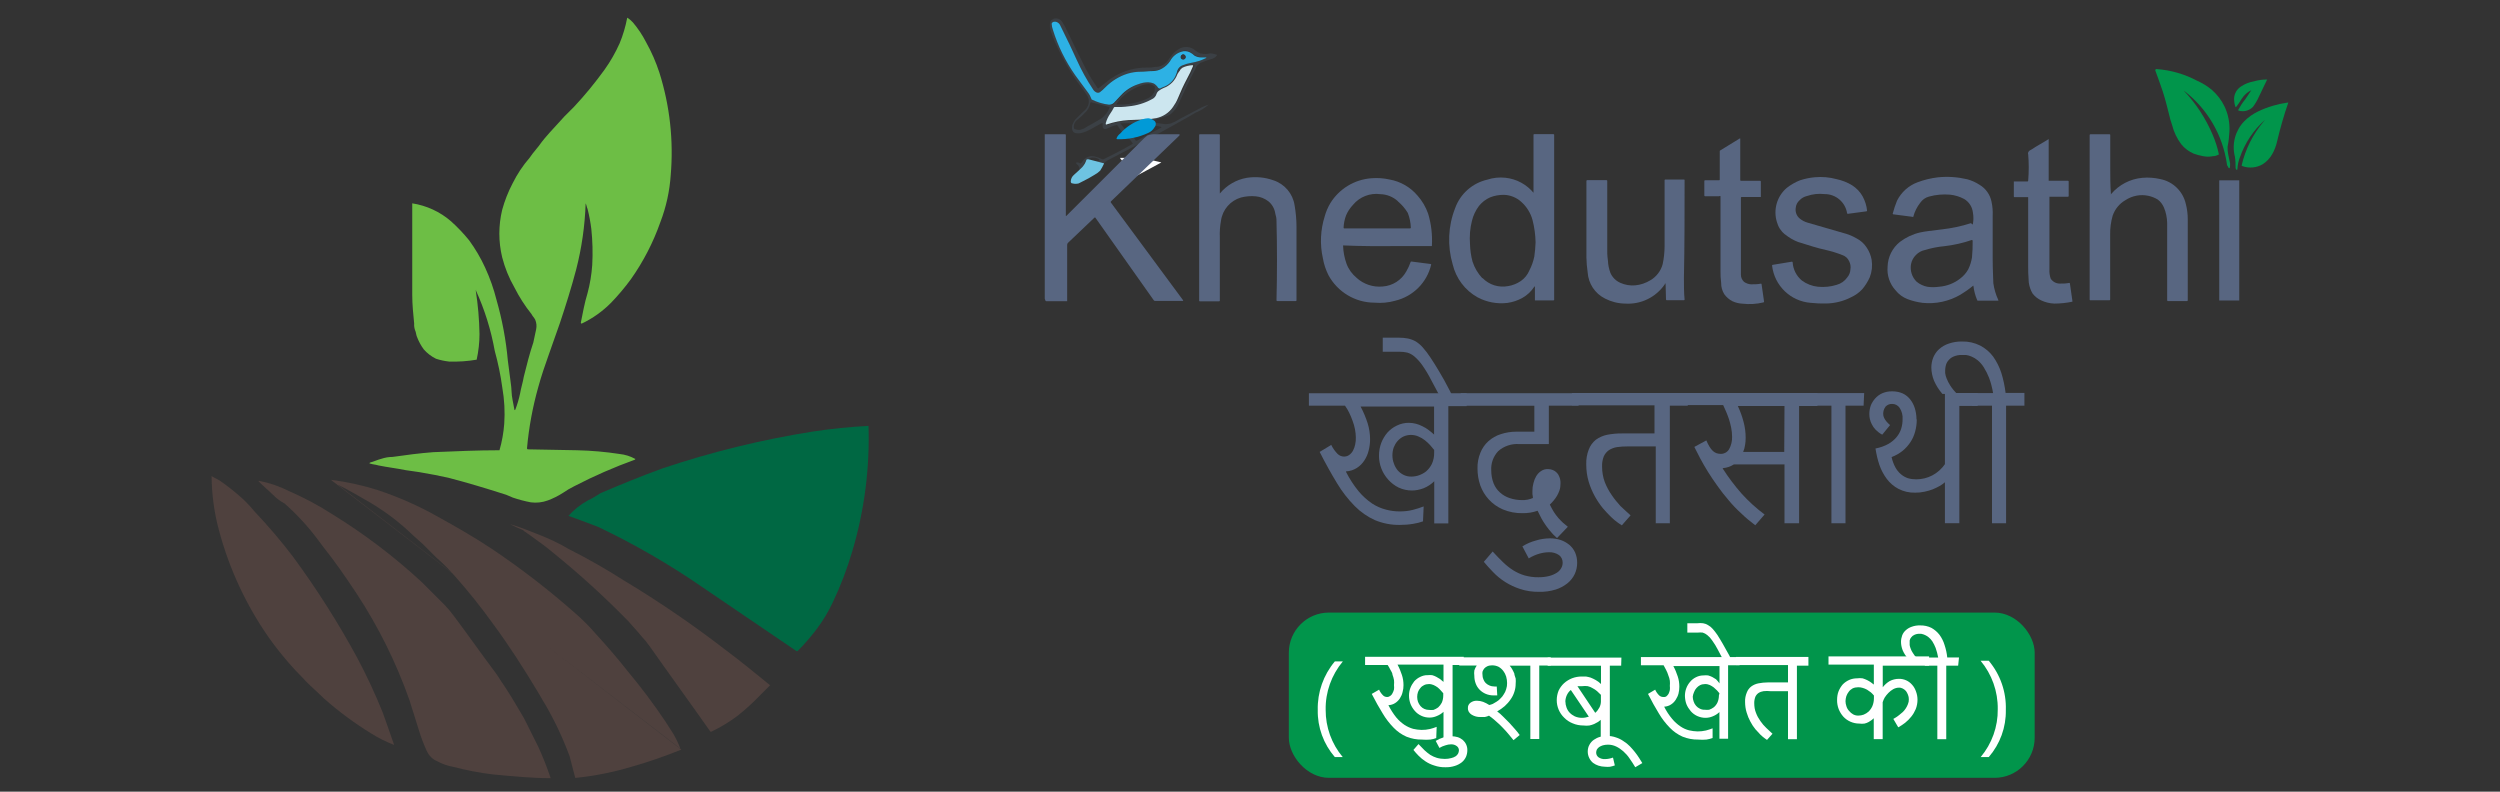 <?xml version="1.0" encoding="UTF-8"?>
<svg id="Layer_1" data-name="Layer 1" xmlns="http://www.w3.org/2000/svg" viewBox="0 0 300 95">
  <rect x="0" y="0" width="300" height="95" fill="#333333" stroke="none"/>
  <defs>
    <style>
      .cls-1 {
        fill: #019ad7;
      }

      .cls-2 {
        fill: #01954b;
      }

      .cls-3 {
        fill: #006843;
      }

      .cls-4 {
        fill: #fff;
      }

      .cls-5 {
        fill: #fdfeff;
      }

      .cls-6 {
        fill: #cce6ef;
      }

      .cls-7 {
        fill: #36373a;
      }

      .cls-8 {
        fill: #6dbe45;
      }

      .cls-9 {
        fill: #6ec3e2;
      }

      .cls-10 {
        fill: #586681;
      }

      .cls-11 {
        fill: #2db1e4;
      }

      .cls-12 {
        fill: #3b4045;
      }

      .cls-13 {
        fill: #4f413e;
      }
    </style>
  </defs>
  <g>
    <path class="cls-8" d="M57.09,34.86c.27,1.73,.42,3.48,.45,5.23,0,1.03-.12,2.06-.34,3.07h0c-1.09,.19-2.19,.26-3.29,.23-.54-.06-1.07-.17-1.59-.34-.56-.28-1.07-.66-1.48-1.14-.33-.45-.6-.95-.8-1.48-.11-.23-.11-.57-.23-.8-.09-.25-.13-.53-.11-.8-.11-1.14-.23-2.27-.23-3.41v-11.02h0c1.72,.27,3.34,1.01,4.66,2.16,.78,.7,1.5,1.46,2.16,2.27,.75,1.03,1.4,2.13,1.93,3.29,.57,1.24,1.03,2.54,1.36,3.86,.68,2.37,1.14,4.81,1.36,7.27,.23,1.93,.45,3.18,.45,3.75s.23,1.48,.34,2.16q0,.11,.11,0c.24-.63,.43-1.27,.57-1.93,.11-.68,.34-1.36,.45-2.04,.34-1.36,.68-2.73,1.14-4.09,.11-.57,.23-1.02,.34-1.59,.08-.38,.04-.78-.11-1.14-.11-.23-.34-.45-.45-.68-.79-.99-1.47-2.05-2.04-3.18-.66-1.14-1.15-2.36-1.48-3.64-.45-1.87-.45-3.81,0-5.68,.3-1.1,.72-2.17,1.25-3.18,.55-1.11,1.23-2.14,2.04-3.07,.45-.68,1.02-1.25,1.48-1.93,.34-.45,1.25-1.48,2.73-3.07l1.14-1.14c1.31-1.4,2.52-2.88,3.64-4.43,.71-.99,1.32-2.06,1.82-3.18,.41-.99,.71-2.02,.91-3.07h0c.25,.15,.48,.35,.68,.57,.62,.73,1.15,1.53,1.59,2.39,.65,1.16,1.18,2.38,1.59,3.64,1.25,3.96,1.71,8.13,1.36,12.27-.13,1.94-.55,3.86-1.25,5.68-.85,2.42-2.04,4.72-3.52,6.82-.73,1-1.53,1.95-2.39,2.84-1.02,1.03-2.21,1.88-3.52,2.5q-.11,0-.11-.11c.23-1.14,.45-2.39,.8-3.52,.3-1.11,.49-2.26,.57-3.41,.08-1.44,.04-2.88-.11-4.32-.1-.8-.25-1.6-.45-2.39-.11-.23-.11-.45-.23-.68h0c-.09,2.68-.47,5.35-1.14,7.95-.57,2.16-1.25,4.32-1.93,6.36l-1.36,3.86c-.45,1.25-.91,2.61-1.25,3.86-.68,2.41-1.14,4.89-1.36,7.38,0,.06,.05,.11,.11,.11h0l5.91,.11c1.71,.04,3.42,.19,5.11,.45,.64,.07,1.26,.26,1.82,.57q.11,0,0,.11c-2.49,.9-4.92,1.96-7.27,3.18-.47,.23-.93,.5-1.36,.8-.57,.37-1.18,.67-1.82,.91-.65,.24-1.35,.32-2.04,.23-.73-.14-1.45-.33-2.16-.57l-.8-.34c-2.5-.8-4.77-1.48-6.93-2.04-1.02-.23-2.16-.45-3.52-.68l-1.59-.23c-1.14-.23-2.16-.34-3.29-.57-.34-.11-.68-.11-1.02-.23q-.11,0,0-.11c.45-.11,.91-.34,1.36-.45,.44-.15,.9-.23,1.36-.23,1.59-.23,3.29-.45,4.88-.57,2.61-.11,5.34-.23,7.95-.23h0c.3-1.04,.49-2.1,.57-3.18,.1-1.44,.02-2.89-.23-4.32-.2-1.5-.51-2.98-.91-4.43-.45-2.51-1.21-4.95-2.27-7.27,.11,0,0-.11,0,0Z"/>
    <path class="cls-3" d="M68.22,61.9h0c.65-.73,1.42-1.34,2.27-1.82,.55-.26,1.08-.57,1.59-.91,2.39-1.02,4.88-2.04,7.38-2.95,5.89-1.98,11.93-3.46,18.06-4.43,2.22-.34,4.46-.57,6.7-.68h0c.16,5.07-.49,10.13-1.93,14.99-.63,2.14-1.42,4.23-2.39,6.25-.53,1.12-1.18,2.19-1.93,3.18-.7,.92-1.46,1.8-2.27,2.61h-.11l-11.36-7.72c-3.93-2.71-8.07-5.1-12.38-7.16-1.14-.45-2.39-.91-3.64-1.36Z"/>
    <path class="cls-13" d="M36.64,81.67c-1.62-1.61-3.11-3.36-4.43-5.23-2.69-3.87-4.69-8.17-5.91-12.72-.59-2.15-.89-4.36-.91-6.59h0c.34,.23,.68,.34,1.02,.57,1,.69,1.94,1.45,2.84,2.27,.48,.47,.94,.96,1.36,1.48,1.61,1.7,3.12,3.48,4.54,5.34,2.85,3.87,5.43,7.93,7.72,12.15,1.14,2.14,2.16,4.34,3.07,6.59,.45,1.25,.91,2.61,1.36,3.86h0c-.95-.36-1.87-.82-2.73-1.36-2.01-1.23-3.91-2.64-5.68-4.2-.68-.68-1.48-1.36-2.27-2.16Z"/>
    <path class="cls-13" d="M39.71,57.58h0c1.93,.24,3.83,.66,5.68,1.25,2.48,.83,4.88,1.89,7.16,3.18,2.27,1.25,4.43,2.5,6.48,3.86,3.5,2.35,6.84,4.93,10,7.72,.85,.74,1.65,1.53,2.39,2.39,1.36,1.48,2.73,3.07,3.98,4.66,1.58,1.89,3.05,3.86,4.43,5.91,.23,.34,.57,.91,1.02,1.59,.31,.55,.58,1.12,.8,1.7m.11,.11c-1.93,.78-3.9,1.47-5.91,2.04-2.22,.67-4.51,1.13-6.82,1.36h0c-.23-.91-.45-1.7-.68-2.61-.8-2.17-1.79-4.26-2.95-6.25-.23-.34-.45-.8-.8-1.36-1.7-2.84-3.52-5.68-5.45-8.29-1.42-1.97-2.93-3.87-4.54-5.68-.7-.81-1.46-1.57-2.27-2.27l-1.59-1.59-1.14-1.02c-1.51-1.47-3.19-2.77-5-3.86-1.36-.8-2.73-1.59-4.09-2.27l41.24,31.81Z"/>
    <path class="cls-13" d="M32.78,59.4c-.57-.57-1.14-1.02-1.7-1.59-.11-.11,0-.11,0-.11,1.26,.24,2.49,.67,3.64,1.25,1.77,.77,3.48,1.68,5.11,2.73,3.86,2.37,7.47,5.11,10.79,8.18l2.73,2.73c.41,.43,.79,.88,1.14,1.36,1.7,2.27,3.29,4.54,5,6.82,.34,.45,.57,.91,.91,1.36,.91,1.36,1.7,2.73,2.5,4.09l1.7,3.41c.56,1.22,1.05,2.47,1.48,3.75h0c-2.27,0-4.66-.23-6.93-.45-1.61-.19-3.2-.5-4.77-.91-.68-.12-1.33-.35-1.93-.68-.31-.12-.58-.32-.8-.57-.19-.2-.34-.43-.45-.68-.35-.78-.66-1.57-.91-2.39l-1.14-3.64c-1.59-4.52-3.73-8.83-6.36-12.84-1.36-2.04-2.61-3.86-3.98-5.57l-.68-.91c-1.17-1.57-2.51-3.02-3.98-4.32-.51-.27-.97-.61-1.36-1.02Z"/>
    <path class="cls-13" d="M61.29,62.92h0c1.14,.34,2.27,.8,3.41,1.25s2.39,1.02,3.52,1.7c2.26,1.14,4.46,2.39,6.59,3.75,4.21,2.53,8.27,5.3,12.15,8.29,1.82,1.36,3.64,2.84,5.45,4.32h0l-1.14,1.14c-.85,.89-1.76,1.73-2.73,2.5-.99,.75-2.06,1.4-3.18,1.93h-.11c-2.39-3.41-4.88-6.82-7.27-10.22-.31-.44-.65-.86-1.02-1.25-.45-.57-1.02-1.14-1.48-1.7-2.86-2.94-5.9-5.71-9.09-8.29-.8-.68-1.59-1.25-2.39-1.82-.57-.45-1.02-.68-1.25-.91-.57-.23-1.02-.45-1.48-.68Z"/>
  </g>
  <g>
    <g>
      <path class="cls-5" d="M127.12,24.71h0c-.4,.31-.95,.34-1.38,.07-.07,0-.07-.13-.07-.19h0c.22-.51,.8-.76,1.32-.57,.07,0,.13,.06,.19,.13s.06,.06,0,.13c-.25,.12-.25,.25-.07,.44Z"/>
      <path class="cls-12" d="M138.76,16.11c-.31,0-.62,.08-.89,.23-.28,.18-.53,.41-.74,.67-1.43,.75-2.77,1.5-4.22,2.24-.14,.08-.27,.18-.38,.3-.11,.11-.21,.24-.3,.38-.3,.44-.82,.67-1.34,.6-.34,0-.67-.07-.97-.23h-.08c-.08,.23-.15,.3-.23,.3s-.08-.07-.08-.22c.03-.26-.08-.52-.3-.67-.15-.15-.15-.22,.08-.22,.08,0,.16,.02,.22,.07,.05,.06,.14,.07,.2,.03,.01,0,.02-.02,.03-.03,0-.04,.03-.07,.07-.07,0,0,0,0,0,0,.31-.62,1.03-.91,1.69-.67,.26,.07,.51,.17,.74,.3h.15c1.19-.59,2.39-1.19,3.51-1.86v-.08h0c-.29-.42-.64-.8-1.05-1.12-.29-.29-.54-.62-.75-.97,0-.08-.07-.08-.14-.08-.36,.08-.72,.21-1.05,.38-.45,.22-.67,.07-.6-.52,0-.08,0-.15-.15-.08l-1.34,.74c-.28,.16-.58,.28-.89,.38-.27,.09-.56,.12-.84,.07-.37-.07-.52-.37-.45-.89,.08-.27,.21-.52,.37-.74l.67-.67c.45-.45,.67-.6,.67-.67,.39-.49,.39-1.19,0-1.69-.15-.22-.45-.67-.97-1.34-.38-.52-.67-.97-.9-1.34-.69-1.13-1.31-2.3-1.86-3.51-.21-.44-.38-.89-.52-1.35-.14-.36-.17-.75-.08-1.12,0-.14,.08-.22,.23-.3,.1-.09,.23-.15,.37-.15,.38-.03,.73,.18,.89,.52,.2,.31,.38,.63,.52,.97l.23,.45c.52,1.12,1.05,2.17,1.57,3.21,.53,1.12,1.15,2.2,1.86,3.21q.08,.08,.15,0h0l.84-.67c1.41-1.2,3.21-1.84,5.06-1.79,.28,0,.57-.02,.84-.08,.7,.02,1.35-.36,1.69-.97,.14-.23,.37-.45,.52-.67,.2-.2,.43-.37,.67-.52,.65-.38,1.47-.29,2.02,.23,.16,.12,.34,.22,.52,.3,.25,.06,.5,.09,.75,.08l.45-.08c.25,.01,.5,.06,.74,.15,.04,0,.08,.03,.08,.08h0c-.16,.23-.4,.39-.67,.45-.36,.1-.71,.22-1.05,.37-.2,.05-.38,.15-.52,.3-.14,.09-.25,.22-.3,.38-.03,.11-.08,.21-.14,.3-.67,1.27-1.27,2.61-1.87,3.89-.15,.39-.38,.74-.67,1.05-.23,.29-.55,.5-.9,.59-.67,.23-1.34,.38-2.02,.6-.08,0-.08,.08,0,.08l1.69,.23c.32,.05,.66,.02,.97-.08,.31-.11,.61-.26,.89-.45l2.4-1.27c.38-.22,.78-.39,1.19-.52h0c-.46,.41-.99,.74-1.57,.97-1.37,.82-2.86,1.61-4.73,2.66Zm-12.17-13.5c-.22,0-.3,.08-.3,.3,.02,.25,.06,.5,.14,.74,.59,1.93,1.5,3.75,2.69,5.38,.52,.67,.97,1.34,1.49,2.02,.15,.3,.3,.52,.45,.84l.08,.08c.64,.3,1.32,.5,2.02,.6,.23,.08,.48-.01,.6-.22,.31-.27,.59-.58,.84-.9,.59-.6,1.29-1.08,2.07-1.4,.38-.15,.79-.23,1.2-.23,.23,.01,.46,.07,.67,.15,.21,.14,.39,.31,.52,.52,.06,.06,.14,.08,.22,.08,.17-.09,.34-.16,.52-.23,.67-.27,1.18-.82,1.43-1.49l.07-.22c.09-.37,.34-.68,.67-.84,.34-.12,.7-.21,1.05-.27,.63-.09,1.24-.29,1.8-.6q.08-.08,0-.08h-.6c-.3,0-.59-.07-.84-.22l-.52-.38c-.31-.2-.71-.23-1.05-.08-.59,.2-1.09,.59-1.42,1.12-.24,.4-.57,.73-.97,.97-.36,.15-.74,.23-1.12,.23-.52,.08-.97,.08-1.49,.15-.51,0-1.01,.08-1.49,.22-1.03,.28-1.97,.85-2.69,1.64-.22,.23-.45,.37-.67,.6-.14,.08-.31,.08-.45,0-.16-.08-.29-.21-.38-.37-.75-1.12-1.39-2.29-1.94-3.52-.45-.97-1.12-2.31-2.02-4.18-.18-.3-.36-.46-.59-.46v.03Zm15.01,5.75c-.13,.18-.23,.39-.3,.6-.26,.78-.87,1.4-1.64,1.69-.2,.05-.38,.15-.52,.3-.14,.09-.25,.22-.3,.38-.14,.27-.34,.5-.6,.67-.86,.46-1.79,.75-2.76,.84-.56,.06-1.12,.09-1.69,.08,0,0-.08,0-.08,.07-.13,.26-.28,.51-.45,.75-.26,.33-.44,.71-.52,1.12q0,.14,.15,.14c.84-.29,1.72-.46,2.61-.51l1.94-.08c.46,0,.91-.08,1.34-.23,.84-.14,1.57-.62,2.02-1.34,.22-.3,.45-.67,.67-1.05,.45-.9,.75-1.69,1.12-2.32,.28-.51,.53-1.03,.75-1.57v-.16h0c-.42,0-.83,.1-1.2,.3-.34,.08-.48,.15-.56,.32Zm-3.14,1.94c-.2-.14-.43-.21-.67-.22-.25,.01-.5,.07-.74,.15-.99,.33-1.89,.89-2.61,1.64-.17,.19-.32,.39-.45,.6v.08h0c1.28,.05,2.56-.2,3.73-.74,.31-.14,.58-.38,.75-.67,.08-.15,.15-.3,.08-.45,.07-.14,.04-.3-.08-.4v.03Zm-9.34,5.23c.22,.08,.46,.08,.67,0,.21-.06,.42-.16,.6-.3,.52-.3,.97-.52,1.49-.84,.28-.16,.53-.36,.74-.6,.24-.26,.42-.57,.52-.9q0-.07-.08-.07h0l-2.02-.52c-.07-.08-.22,0-.22,.07v.08c-.07,.33-.23,.64-.45,.9-.34,.38-.72,.73-1.12,1.05-.3,.22-.45,.6-.37,.97,0,.07,.07,.14,.22,.14v.03Zm6.65,.75c.22,.16,.39,.36,.52,.6h.15l2.91-1.57q.08-.08,0-.08l-.97-.23c-1.29-.14-2.58-.22-3.88-.22q-.08,0,0,.08c.36,.52,.79,1,1.27,1.42Zm-3.96,3.51c-.23-.23-.23-.37,.08-.52,.08,0,.08-.08,0-.15-.54-.38-1.29-.26-1.67,.28,0,0-.01,.02-.02,.02-.08,.08-.08,.14-.15,.22s0,.15,.08,.23h0c.53,.28,1.16,.28,1.69,0l-.08-.08h0c.08,.08,0,.08,0,0h.08Z"/>
      <path class="cls-11" d="M126.59,2.59c.25,.02,.47,.16,.6,.38,.89,1.79,1.57,3.21,2.02,4.22,.55,1.22,1.2,2.4,1.94,3.51,.09,.16,.22,.29,.38,.37,.14,.08,.31,.08,.45,0,.24-.18,.46-.38,.67-.6,.75-.76,1.67-1.33,2.69-1.64,.48-.14,.99-.22,1.49-.22,.52,0,.97-.08,1.49-.08,.39,0,.78-.1,1.12-.3,.39-.22,.72-.53,.97-.9,.28-.54,.77-.95,1.35-1.12,.34-.12,.72-.09,1.05,.08,.19,.1,.37,.23,.52,.38,.25,.15,.55,.23,.84,.22h.55c.08,0,.08,.08,0,.08-.56,.28-1.15,.47-1.77,.57-.36,.06-.71,.16-1.05,.3-.36,.14-.61,.46-.67,.84l-.08,.22c-.24,.68-.75,1.22-1.42,1.49-.18,.06-.36,.14-.52,.23-.08,.01-.17-.02-.23-.08-.13-.21-.31-.39-.52-.52-.22-.09-.44-.14-.67-.15-.41,0-.81,.08-1.19,.23-.8,.26-1.52,.72-2.09,1.34l-.84,.9c-.16,.15-.38,.23-.6,.22-.7-.08-1.38-.29-2.02-.6-.04,0-.07-.03-.07-.07,0,0,0,0,0,0-.11-.3-.26-.59-.46-.84-.52-.67-.97-1.34-1.49-2.02-1.17-1.67-2.08-3.5-2.68-5.45-.09-.24-.14-.49-.15-.75,.06-.16,.22-.25,.39-.22Zm15.69,4.22c-.02-.16-.14-.28-.3-.3-.17,.03-.28,.18-.25,.35,.02,.13,.12,.23,.25,.25h0c.15,.01,.29-.1,.3-.25,0-.02,0-.04,0-.05Z"/>
      <circle class="cls-7" cx="141.97" cy="6.85" r=".3"/>
      <path class="cls-6" d="M141.6,8.42c.08-.15,.22-.22,.3-.3,.38-.18,.78-.28,1.2-.3,.04,0,.08,.03,.08,.08h0c-.22,.54-.47,1.06-.75,1.57-.4,.75-.76,1.53-1.08,2.32-.15,.37-.35,.72-.59,1.05-.47,.69-1.19,1.17-2.02,1.34-.44,.09-.9,.14-1.35,.15l-1.94,.08c-.89,.05-1.77,.23-2.61,.51-.15,.08-.15,0-.15-.14,.11-.4,.29-.78,.52-1.12,.17-.24,.32-.49,.45-.75l.08-.07c.56,.02,1.13,0,1.69-.08,.97-.09,1.91-.37,2.77-.84,.29-.12,.51-.37,.59-.67,.06-.16,.16-.29,.3-.38,.16-.12,.34-.22,.52-.3,.79-.28,1.41-.9,1.69-1.69,.1-.16,.2-.32,.32-.46Z"/>
      <path class="cls-2" d="M262.07,10.9h0c1.45,1.52,2.61,3.3,3.43,5.23,.33,.75,.58,1.52,.75,2.32,0,.08,0,.14-.08,.14-.19,.09-.39,.15-.6,.15-.4,.08-.8,.08-1.2,0-.38-.07-.76-.17-1.12-.3-.58-.25-1.09-.63-1.49-1.12-.52-.69-.9-1.48-1.11-2.32-.16-.44-.28-.89-.38-1.34-.22-.89-.45-1.8-.74-2.69s-.6-1.69-.9-2.53q0-.08,.08-.15h.08c1.7,.12,3.36,.6,4.86,1.4,.65,.28,1.25,.66,1.79,1.11,.62,.55,1.13,1.21,1.49,1.95,.46,.95,.66,2.01,.6,3.06-.03,.6-.1,1.2-.22,1.79-.01,.3,.01,.61,.07,.9l.23,1.11v.23c0,.45-.15,.45-.3,.08-.06-.06-.09-.14-.08-.23-.5-3.49-2.35-6.65-5.15-8.8Z"/>
      <path class="cls-2" d="M270.21,10.8c-.49,.22-.91,.59-1.2,1.05-.2,.34-.43,.66-.67,.98q-.08,.07-.08,0c-.09-.22-.14-.44-.15-.67-.11-.71,.22-1.42,.84-1.8,.45-.3,.96-.5,1.49-.59,.51-.15,1.04-.23,1.57-.23h.05c-.3,.67-.67,1.34-.97,2.02-.2,.45-.45,.88-.74,1.27-.44,.45-1.09,.62-1.69,.45-.04,0-.08-.03-.08-.08h0c.24-.45,.52-.88,.84-1.27,.23-.37,.52-.74,.75-1.12h.02Z"/>
      <path class="cls-1" d="M138.46,14.45c.14,.07,.23,.22,.23,.38,.02,.16-.04,.33-.15,.45-.17,.3-.44,.53-.75,.67-1.17,.54-2.44,.8-3.73,.75-.04,0-.08-.03-.08-.08h0c.08-.24,.24-.45,.45-.6,.7-.79,1.6-1.38,2.61-1.69,.24-.08,.49-.13,.74-.14,.25,.02,.48,.11,.67,.26Z"/>
      <path class="cls-2" d="M271.78,14.4c-1.36,1.21-2.39,2.76-2.99,4.48-.18,.45-.28,.93-.3,1.42,0,.04-.03,.08-.08,.08h0c-.07,0-.14-.15-.14-.23,.01-.45-.01-.9-.08-1.34-.39-1.52,.03-3.13,1.12-4.26,.49-.49,1.06-.89,1.69-1.19,1.11-.53,2.3-.88,3.52-1.05h.08c-.53,1.52-.97,3.06-1.34,4.63-.12,.55-.32,1.08-.6,1.57-.27,.48-.66,.89-1.12,1.19-.74,.44-1.65,.53-2.46,.23-.04,0-.08-.03-.08-.08h0c.44-1.93,1.34-3.72,2.61-5.23,.08-.08,.15-.15,.15-.22h0Z"/>
      <path class="cls-9" d="M128.69,22.01c-.11,0-.19-.09-.2-.2,0-.33,.15-.64,.4-.84,.53-.46,.79-.73,1-.93,.2-.23,.36-.51,.46-.8,0-.07,.07-.13,.19-.13h.07l1.8,.47s.07,0,.07,.06h0c-.13,.29-.29,.58-.46,.84-.22,.21-.46,.39-.73,.53-.43,.27-.87,.51-1.32,.73l-.53,.27c-.24,.06-.49,.07-.73,0Z"/>
      <path class="cls-5" d="M135.77,20.51c-.48-.47-.93-.97-1.34-1.5v-.07c1.3-.02,2.6,.08,3.88,.3l.97,.23c.08,0,.08,.07,0,.07l-2.91,1.57h-.15c-.08-.24-.23-.45-.45-.59Z"/>
      <path class="cls-10" d="M138.76,16.11h2.69c.08,0,.15,0,.08,.15l-8.22,7.91s-.05,.1,0,.14c0,0,0,0,0,0l8.66,11.72v.08h-3.37q-.08,0-.15-.08l-7.02-9.93h-.08l-3.14,2.99c-.09,.07-.15,.18-.15,.3v6.75h-2.53s-.08-.03-.08-.08h0l-.08-.22V16.11h2.46s.07,.03,.07,.07c0,0,0,0,0,0v9.71q0,.08,.08,0l8.97-8.96c.23-.25,.48-.47,.74-.67,.34-.13,.7-.18,1.06-.15Z"/>
      <path class="cls-10" d="M146.4,23.2c.82-.98,1.95-1.64,3.21-1.86,1.08-.17,2.18-.07,3.21,.3,1.34,.44,2.32,1.6,2.53,2.99,.15,.86,.23,1.74,.23,2.61v8.81s-.03,.08-.08,.08h-2.24s-.08-.03-.08-.08h0c.08-3.21,.08-6.42,0-9.56,0-.29-.05-.57-.14-.84-.08-.59-.38-1.13-.84-1.5-.43-.33-.95-.54-1.49-.59-.6-.06-1.21-.01-1.79,.14-1.27,.37-2.21,1.45-2.4,2.77-.12,.67-.17,1.34-.14,2.02v7.59s-.03,.08-.08,.08h-2.32q-.08,0-.08-.08h0V16.19q0-.08,.08-.08h2.32s.08,.03,.08,.08h0v7.02h.03Z"/>
      <path class="cls-10" d="M184.02,23.2v-7.02q0-.08,.08-.08h2.32s.08,.03,.08,.08h0v19.8s-.03,.07-.07,.07c0,0,0,0,0,0h-2.24v-1.64q0-.08-.08,0c-.36,.56-.85,1.02-1.43,1.34-.55,.31-1.16,.51-1.79,.6-1.24,.15-2.49-.09-3.58-.67-1.51-.84-2.59-2.28-2.99-3.96-.65-2.22-.55-4.6,.3-6.75,.62-1.72,2.07-3,3.85-3.41,.7-.23,1.44-.31,2.17-.23,1.35,.14,2.58,.81,3.43,1.86h-.03Zm-6.12,10.16c.8,.83,1.96,1.19,3.09,.97,.54-.09,1.05-.3,1.5-.6,.46-.32,.82-.76,1.03-1.27,.28-.53,.48-1.1,.6-1.69,.08-.56,.13-1.12,.15-1.69-.02-.91-.14-1.81-.37-2.69-.23-.84-.7-1.59-1.35-2.17-.57-.52-1.32-.82-2.09-.84-.56,0-1.12,.09-1.64,.3-.53,.23-.99,.59-1.35,1.04-.4,.54-.69,1.15-.84,1.8-.23,.9-.3,1.84-.23,2.77,.02,.71,.12,1.41,.3,2.09,.24,.75,.65,1.44,1.19,2.02v-.03Z"/>
      <path class="cls-10" d="M253.34,23.28c.94-1.11,2.28-1.81,3.73-1.94,.73-.07,1.46-.01,2.17,.15,1.52,.3,2.72,1.47,3.06,2.99,.15,.58,.23,1.18,.23,1.79v9.78s-.03,.08-.08,.08h-2.31s-.08-.03-.08-.08h0v-9.33c-.02-.62-.14-1.23-.38-1.8-.16-.38-.41-.72-.74-.97-.34-.21-.72-.36-1.12-.45-.95-.21-1.95-.02-2.77,.52-.72,.41-1.26,1.08-1.53,1.86-.21,.73-.31,1.49-.3,2.24v7.84s-.03,.07-.07,.07c0,0,0,0,0,0h-2.31s-.08,0-.08-.07V16.19s.03-.08,.08-.08h2.31s.08,.03,.08,.08h0v4.03c0,.97,0,2.02,.08,3.06-.04,0-.04,.08,.03,0Z"/>
      <path class="cls-10" d="M206.29,23.55h-1.69s-.08-.03-.08-.08h0v-1.76s.03-.08,.08-.08h1.69s.08,0,.08-.07h0v-3.44s.03-.08,.08-.08l2.31-1.42h.07v5s.03,.08,.08,.08h2.32s.07,.03,.07,.07c0,0,0,0,0,0h0v1.87h-2.31s-.07,.02-.08,.06c0,0,0,0,0,0h0v9.28c0,.32,.14,.62,.37,.84,.25,.18,.54,.28,.84,.3,.4,.01,.8-.01,1.19-.08q.08,0,.08,.08h0l.3,2.09s-.03,.08-.08,.08c-.83,.2-1.68,.25-2.53,.15-.42-.02-.82-.12-1.2-.3-.39-.2-.72-.49-.97-.84-.25-.41-.38-.87-.37-1.35-.06-.47-.09-.94-.08-1.42v-9h-.17Z"/>
      <path class="cls-10" d="M245.93,23.55v8.77c-.02,.38,.03,.76,.15,1.11,.24,.38,.67,.61,1.12,.6,.37,.01,.75-.01,1.11-.08,.04,0,.08,.03,.08,.08h0l.3,2.09v.08c-.71,.15-1.44,.23-2.17,.23-.54-.02-1.08-.15-1.57-.38-.42-.19-.78-.48-1.05-.84-.24-.41-.39-.87-.45-1.34-.07-.88-.07-1.47-.07-1.88v-8.33h-1.64q-.08,0-.08-.08h0v-1.8h1.64s.08-.03,.08-.08h0c.09-1.07,.09-2.14,0-3.21-.08-.15,.08-.38,.23-.46l.14-.07c.67-.46,1.43-.84,2.09-1.27h0v5h2.32s.08,.03,.08,.08h0v1.76s-.03,.08-.08,.08h-2.32l.07-.08Z"/>
      <path class="cls-10" d="M161.17,29.45h0c.02,.75,.16,1.49,.41,2.19,.24,.66,.66,1.24,1.2,1.69,.85,.78,1.99,1.16,3.14,1.05,1.19-.08,2.25-.76,2.83-1.8,.21-.36,.38-.73,.52-1.12,0-.04,.03-.08,.08-.08l2.32,.3c.07,0,.07,.08,.07,.08h0c-.5,2.15-2.18,3.82-4.33,4.33-.8,.23-1.63,.3-2.46,.23-2.31,0-4.43-1.27-5.53-3.29-.32-.64-.55-1.31-.67-2.02-.38-1.68-.3-3.42,.22-5.06,.15-.55,.38-1.08,.67-1.57,1.07-1.73,2.9-2.84,4.93-2.99,.73-.06,1.46-.01,2.17,.15,1.32,.23,2.51,.92,3.37,1.94,.56,.63,.99,1.37,1.27,2.17,.37,1.23,.52,2.52,.45,3.8v.08h-3.73c-2.37,.02-4.68,.02-6.93-.08Zm6.57-5.31c-.57-.52-1.32-.82-2.09-.84-1.24-.17-2.48,.31-3.28,1.27-.35,.37-.64,.8-.84,1.27-.18,.48-.28,.98-.3,1.49,0,.04,.03,.08,.08,.08h7.91s.08-.03,.08-.08h0c-.02-.61-.14-1.22-.37-1.79-.32-.52-.71-.98-1.18-1.37v-.03Z"/>
      <path class="cls-10" d="M214.2,28.14c-.47-.38-.81-.9-.97-1.49-.46-1.48,0-3.1,1.19-4.11,.48-.37,1.01-.68,1.57-.9,.58-.19,1.19-.32,1.8-.37,.88-.08,1.76,0,2.61,.23,.66,.14,1.29,.39,1.86,.74,.53,.34,.97,.8,1.27,1.35,.28,.52,.46,1.1,.52,1.69,0,.04-.03,.08-.08,.08l-2.24,.3s-.08-.03-.08-.08c-.21-1.33-1.37-2.31-2.72-2.29-.71-.08-1.42,0-2.09,.23-.35,.08-.66,.26-.9,.52-.26,.23-.42,.55-.45,.89-.08,.47,.09,.96,.45,1.27,.28,.24,.62,.42,.98,.52l4.63,1.34c.42,.13,.81,.3,1.19,.52,.51,.25,.95,.64,1.26,1.12,.3,.45,.51,.96,.6,1.49,.11,.71,.03,1.43-.23,2.09-.23,.51-.53,.99-.89,1.42-.38,.41-.84,.74-1.35,.97-.92,.48-1.95,.73-2.99,.75-.62,.01-1.24-.01-1.86-.08-2.42-.19-4.36-2.07-4.63-4.48,0-.04,.03-.08,.08-.08h0l2.31-.38s.08,.03,.08,.08h0c.05,.85,.45,1.63,1.1,2.18,.57,.42,1.24,.68,1.94,.75,.76,.07,1.52,0,2.24-.23,.52-.14,.96-.45,1.27-.89,.23-.27,.37-.61,.38-.97,.06-.33,0-.67-.15-.97-.16-.36-.47-.64-.84-.75-.63-.25-1.28-.45-1.94-.6-1.05-.22-2.17-.6-3.37-.97-.56-.22-1.07-.52-1.54-.9Z"/>
      <path class="cls-10" d="M236.75,26.86c.08-.44,.08-.9,0-1.34-.07-.68-.46-1.29-1.05-1.64-.52-.28-1.1-.46-1.69-.52-.85-.07-1.71,0-2.53,.23-.43,.11-.8,.38-1.05,.74-.39,.5-.68,1.07-.84,1.69,0,0,0,.08-.08,0l-2.31-.3s-.07-.02-.08-.06c0,0,0,0,0,0h0c.14-.53,.31-1.06,.52-1.57,.51-1.02,1.38-1.81,2.45-2.21,.79-.3,1.62-.5,2.46-.6,1.17-.12,2.36-.04,3.51,.23,.53,.14,1.03,.37,1.49,.67,.74,.44,1.26,1.17,1.43,2.02,.12,.55,.17,1.12,.14,1.69v5.11c0,1.49,.08,2.53,.08,2.99,.1,.7,.3,1.38,.6,2.02v.07h-2.46s-.08,0-.08-.07c-.23-.54-.38-1.11-.45-1.69q0-.08-.08,0c-.47,.39-.97,.74-1.49,1.05-1.38,.8-2.97,1.14-4.55,.97-.61-.08-1.22-.23-1.8-.45-.56-.22-1.05-.58-1.42-1.05-.71-.77-1.05-1.8-.96-2.83,.03-1.17,.57-2.26,1.49-2.99,.71-.53,1.52-.92,2.39-1.12,.6-.14,1.43-.22,2.61-.37,1.19-.13,2.37-.38,3.51-.75,.3,.26,.22,.17,.22,.11Zm-6.75,6.95c.37,.3,.81,.51,1.27,.6,.47,.07,.95,.07,1.42,0,.92-.07,1.8-.41,2.53-.98,.4-.3,.73-.68,.97-1.11,.22-.45,.37-.93,.45-1.43,.06-.67,.09-1.34,.08-2.02l-.08-.08h0c-1.07,.37-2.17,.62-3.29,.75-.78,.07-1.56,.22-2.31,.45-.43,.08-.82,.29-1.12,.6-.31,.3-.52,.69-.6,1.12-.13,.77,.12,1.55,.67,2.09h0Z"/>
      <path class="cls-10" d="M199.86,34.11c0-.15-.08-.15-.08,0-1.07,1.57-2.89,2.45-4.78,2.32-.83-.01-1.65-.22-2.39-.6-1.21-.6-2-1.79-2.09-3.14-.09-.6-.14-1.2-.15-1.8v-9.19s.03-.08,.08-.08h2.34s.08,.03,.08,.08h0v7.92c-.02,.55,0,1.1,.08,1.64,.02,.51,.12,1.01,.3,1.49,.23,.53,.66,.96,1.19,1.19,.56,.25,1.18,.36,1.8,.3,.63-.06,1.24-.27,1.79-.6,.73-.42,1.27-1.12,1.49-1.94,.15-.71,.23-1.44,.23-2.17v-7.92s.03-.07,.07-.07c0,0,0,0,0,0h2.25q.08,0,.08,.07h0c0,3.96,0,7.84-.08,11.73,0,.89,0,1.79,.08,2.61,0,.04-.03,.07-.07,.07,0,0,0,0,0,0h-2.09s-.07-.03-.07-.07h0s-.05-1.87-.05-1.87Z"/>
      <path class="cls-10" d="M266.33,21.64h2.38v14.42h-2.4v-14.42h.02Z"/>
      <path class="cls-10" d="M170.77,62.56c-.39,.14-.78,.24-1.19,.3-.53,.09-1.06,.13-1.59,.13-1.02,.02-2.04-.18-2.99-.57-.91-.41-1.73-.98-2.43-1.69-.82-.83-1.53-1.75-2.13-2.75-.67-1.1-1.37-2.35-2.08-3.75l1.39-.84c.19,.4,.45,.76,.76,1.08,.21,.2,.49,.32,.78,.32,.23,0,.45-.07,.62-.2,.19-.13,.34-.31,.45-.51,.12-.23,.21-.48,.26-.73,.06-.28,.09-.56,.08-.84,0-.33-.04-.66-.1-.99-.07-.35-.16-.69-.29-1.02-.12-.33-.25-.66-.41-.98-.14-.29-.31-.57-.5-.84h-4.33v-1.49h18.93v1.55h-2.2v14.07h-1.69v-5.06h0c-.37,.36-.8,.65-1.28,.84-.45,.17-.92,.27-1.4,.27-.55,0-1.09-.12-1.59-.35-.47-.23-.9-.56-1.25-.95-.72-.79-1.12-1.83-1.11-2.9,0-.51,.09-1.01,.26-1.48,.17-.46,.43-.89,.75-1.27,.32-.35,.7-.64,1.13-.84,.45-.22,.95-.34,1.45-.33,.28,0,.57,.04,.84,.11,.27,.07,.53,.17,.78,.3,.26,.12,.5,.27,.73,.44,.23,.18,.46,.36,.67,.56h0v-3.37h-8.82c.34,.64,.62,1.3,.84,1.99,.2,.63,.3,1.29,.3,1.96,0,.45-.06,.9-.17,1.33-.1,.43-.28,.83-.52,1.2-.23,.36-.54,.66-.89,.89-.39,.25-.84,.39-1.31,.42v.05c.42,.83,.93,1.62,1.52,2.34,.47,.56,1.01,1.05,1.61,1.46,.52,.34,1.09,.59,1.69,.74,.53,.14,1.07,.21,1.62,.21,.54,0,1.08-.05,1.6-.19,.44-.11,.86-.25,1.28-.41l-.08,1.83Zm1.32-8.58c-.13-.17-.29-.35-.47-.56-.19-.21-.4-.4-.62-.58-.24-.19-.5-.34-.78-.46-.29-.13-.6-.19-.92-.19-.31,0-.62,.07-.9,.2-.27,.13-.5,.32-.7,.54-.2,.23-.35,.5-.46,.78-.1,.3-.15,.61-.15,.93,0,.33,.05,.65,.17,.96,.1,.31,.26,.59,.46,.84,.2,.23,.44,.41,.72,.55,.29,.14,.61,.21,.93,.2,.64,0,1.26-.23,1.76-.62,.29-.25,.52-.55,.69-.89,.2-.43,.29-.9,.28-1.37v-.34Z"/>
      <path class="cls-10" d="M174.23,47.42h-1.52l-.96-1.8c-.32-.63-.69-1.25-1.1-1.83-.27-.38-.59-.73-.94-1.03-.25-.21-.53-.36-.84-.45-.3-.07-.6-.1-.9-.1h-2.04v-1.69h1.92c.37,0,.74,.03,1.1,.1,.33,.07,.65,.19,.94,.35,.31,.2,.6,.44,.84,.72,.33,.37,.63,.77,.9,1.18,.33,.47,.67,1.05,1.06,1.69s.84,1.46,1.31,2.37l.23,.48Z"/>
      <path class="cls-10" d="M189.42,48.68h-3.56v4.61h-3.54c-.92-.07-1.84,.23-2.53,.84-.59,.63-.9,1.47-.84,2.34,0,.52,.09,1.04,.28,1.53,.17,.42,.43,.8,.77,1.1,.33,.3,.73,.53,1.16,.67,.47,.16,.96,.24,1.46,.24,.46,.02,.91-.07,1.33-.25,0-.18-.04-.33-.06-.46,0-.13,0-.26,0-.4,0-.31,.04-.61,.12-.91,.07-.3,.18-.58,.33-.84,.15-.25,.34-.46,.58-.62,.25-.17,.54-.25,.84-.24,.2,0,.4,.04,.58,.11,.18,.07,.34,.18,.47,.32,.15,.15,.26,.34,.33,.54,.09,.24,.13,.5,.12,.76,0,.27-.03,.54-.11,.79-.08,.23-.18,.46-.3,.67-.12,.21-.26,.4-.41,.58-.15,.18-.3,.34-.46,.49,.15,.31,.31,.61,.49,.9,.16,.25,.35,.49,.54,.72,.19,.2,.37,.4,.56,.57s.38,.32,.57,.47l-1.3,1.36c-.34-.3-.66-.63-.94-.99-.25-.3-.47-.62-.68-.95-.16-.25-.3-.51-.43-.78-.12-.24-.21-.41-.28-.56-.57,.2-1.18,.3-1.79,.29-.82,.02-1.63-.14-2.38-.45-.64-.28-1.22-.68-1.69-1.2-.45-.49-.79-1.06-1.02-1.69-.22-.65-.33-1.32-.33-2.01-.02-.65,.1-1.3,.35-1.91,.21-.53,.54-1,.96-1.38,.43-.38,.93-.67,1.48-.84,.6-.2,1.24-.3,1.87-.3h2.16v-3.11h-8.84v-1.51h14.15v1.51Z"/>
      <path class="cls-10" d="M182.69,65.56c.5-.31,1.05-.55,1.62-.7,.54-.17,1.1-.25,1.67-.26,.44,0,.88,.06,1.3,.2,.38,.13,.73,.33,1.04,.58,.29,.25,.53,.56,.69,.91,.17,.39,.25,.81,.25,1.23,0,.47-.09,.93-.29,1.36-.2,.43-.5,.81-.87,1.11-.43,.34-.91,.6-1.43,.76-.64,.19-1.31,.29-1.98,.27-.78,.01-1.56-.1-2.3-.35-1.23-.4-2.35-1.1-3.24-2.04-.41-.43-.78-.83-1.09-1.21l1.06-1.24c.43,.47,.85,.91,1.24,1.28,.37,.36,.78,.69,1.22,.97,.43,.27,.89,.48,1.37,.62,.54,.15,1.1,.23,1.66,.22,.45,0,.9-.04,1.33-.16,.32-.08,.63-.22,.91-.4,.21-.14,.39-.33,.51-.56,.11-.19,.16-.41,.16-.63,0-.36-.15-.7-.44-.91-.35-.24-.77-.36-1.2-.34-.38,0-.76,.06-1.12,.16-.46,.13-.9,.32-1.31,.58l-.78-1.48Z"/>
      <path class="cls-10" d="M202.56,48.68h-2.18v14.11h-1.69v-9.22h-3.37c-.43,0-.85,.02-1.27,.08-.34,.05-.68,.18-.97,.36-.27,.19-.48,.44-.62,.74-.16,.4-.23,.83-.21,1.26,0,.64,.11,1.27,.33,1.86,.22,.55,.5,1.08,.84,1.56,.31,.46,.67,.9,1.05,1.31,.41,.4,.84,.77,1.2,1.1l-1.05,1.2c-.15-.09-.3-.19-.45-.3-.3-.21-.58-.45-.84-.7-.35-.34-.68-.7-1-1.07-.76-.94-1.34-2.01-1.69-3.17-.2-.67-.29-1.37-.29-2.07-.02-.62,.08-1.23,.31-1.81,.17-.45,.47-.85,.84-1.15,.41-.3,.88-.5,1.37-.6,.59-.11,1.2-.17,1.81-.16h3.86v-3.37h-9.91v-1.48h13.9v1.51Z"/>
      <path class="cls-10" d="M218.09,47.17v1.55h-2.2v14.07h-1.75v-7.06h-6.08c-.4,.26-.86,.41-1.33,.45v.05c.67,1.05,1.42,2.04,2.24,2.98,.84,.93,1.77,1.78,2.78,2.53l-1.12,1.29c-.59-.44-1.16-.91-1.69-1.43-.56-.51-1.07-1.04-1.52-1.59-.47-.55-.91-1.1-1.32-1.69s-.79-1.11-1.14-1.69-.65-1.07-.92-1.59-.51-.98-.72-1.41l1.44-.78c.11,.27,.24,.52,.39,.77,.11,.18,.24,.35,.4,.5,.12,.11,.27,.2,.42,.26,.15,.05,.31,.08,.47,.08,.43,.03,.84-.19,1.06-.57,.25-.46,.37-.97,.35-1.49,0-.36-.04-.72-.11-1.08-.07-.34-.16-.68-.26-1.01-.11-.33-.23-.63-.35-.92s-.24-.55-.35-.78h-4.87v-1.45h16.19Zm-3.95,1.55h-5.6c.29,.62,.52,1.26,.69,1.91,.17,.63,.25,1.27,.25,1.92,0,.28-.02,.56-.07,.84-.04,.29-.11,.57-.23,.84h4.93l.03-5.52Z"/>
      <path class="cls-10" d="M223.64,48.68h-2.18v14.11h-1.69v-14.11h-2.4v-1.51h6.33l-.07,1.51Z"/>
      <path class="cls-10" d="M230.01,50.33c0,.49-.06,.98-.19,1.45-.12,.45-.31,.89-.57,1.28-.26,.39-.57,.74-.94,1.04-.4,.32-.85,.57-1.32,.75,.09,.42,.24,.83,.44,1.21,.17,.32,.4,.61,.67,.84,.25,.21,.53,.38,.84,.48,.33,.1,.66,.14,1,.14,.68,0,1.35-.16,1.95-.48,.6-.32,1.11-.78,1.5-1.34v-8.54h3.93v1.55h-2.2v14.07h-1.73v-4.91h0c-.2,.18-.42,.33-.65,.46-.27,.15-.55,.28-.84,.4-.32,.12-.64,.21-.98,.28-.36,.08-.73,.11-1.1,.11-.7,.02-1.39-.14-2.01-.46-.55-.29-1.03-.7-1.4-1.2-.38-.51-.68-1.08-.89-1.69-.21-.63-.36-1.29-.46-1.95,.54-.1,1.07-.29,1.55-.55,.38-.22,.72-.5,1-.84,.24-.3,.43-.64,.54-1.01,.11-.36,.16-.73,.16-1.1,.04-.49-.09-.98-.36-1.39-.21-.29-.54-.47-.9-.46-.3-.01-.58,.11-.78,.32-.23,.3-.33,.69-.27,1.06,.02,.11,.06,.21,.1,.31,.07,.14,.16,.27,.25,.39,.14,.16,.29,.32,.46,.46l-.94,1.15c-.29-.15-.55-.35-.78-.58-.19-.19-.35-.42-.47-.66-.11-.21-.19-.43-.24-.66-.04-.19-.06-.39-.06-.59,0-.34,.06-.67,.17-1,.12-.31,.3-.59,.52-.84,.23-.27,.52-.48,.84-.63,.39-.17,.81-.25,1.23-.24,.43,0,.85,.08,1.24,.25,.35,.16,.66,.41,.9,.71,.25,.32,.44,.68,.56,1.07,.13,.43,.2,.88,.2,1.33Z"/>
      <path class="cls-10" d="M242.94,48.68h-2.21v14.11h-1.69v-14.11h-2.4v-1.51h2.53c-.1-.62-.26-1.24-.48-1.83-.17-.44-.39-.87-.64-1.27-.2-.32-.44-.6-.73-.84-.22-.18-.47-.33-.73-.44-.21-.09-.43-.16-.66-.19-.17,0-.34,0-.51,0-.36-.02-.72,.06-1.05,.21-.24,.11-.44,.28-.6,.49-.14,.17-.23,.37-.28,.59-.04,.17-.07,.35-.07,.53v.34c.03,.22,.08,.44,.17,.65,.12,.29,.26,.58,.43,.84,.24,.37,.52,.72,.84,1.02h-1.77c-.41-.47-.75-1-1-1.57-.21-.5-.32-1.04-.33-1.59,0-.42,.08-.83,.23-1.21,.16-.38,.39-.73,.7-1,.33-.3,.73-.53,1.16-.67,.52-.18,1.06-.26,1.6-.25,.75-.02,1.5,.15,2.18,.49,.6,.32,1.13,.76,1.54,1.31,.43,.6,.76,1.27,.99,1.97,.24,.78,.41,1.58,.51,2.4h2.26v1.55Z"/>
    </g>
    <g>
      <rect class="cls-2" x="154.66" y="73.51" width="89.5" height="19.83" rx="4.81" ry="4.81"/>
      <g>
        <path class="cls-4" d="M161.12,90.85h-.94c-1.36-1.57-2.09-3.58-2.05-5.65-.05-2.13,.68-4.2,2.05-5.83h.96c-1.36,1.63-2.1,3.69-2.06,5.81-.01,2.07,.71,4.08,2.05,5.67Z"/>
        <path class="cls-4" d="M172.37,88.56c-.24,.09-.48,.16-.74,.19-.33,.03-.66,.03-.99,0-.64,.01-1.28-.11-1.87-.35-.57-.25-1.08-.61-1.52-1.06-.51-.52-.96-1.1-1.33-1.73-.43-.69-.86-1.46-1.31-2.34l.88-.51c.11,.25,.27,.48,.46,.67,.13,.14,.31,.21,.5,.21,.14,0,.27-.05,.38-.13,.12-.08,.21-.19,.27-.32,.08-.15,.14-.3,.18-.46,.02-.17,.02-.34,0-.51,.02-.2,.02-.41,0-.61-.04-.22-.1-.43-.18-.64,0-.21-.16-.42-.26-.61-.09-.19-.2-.38-.32-.56h-2.71v-.98h11.84v.98h-1.34v8.82h-1.09v-3.2h0c-.24,.22-.51,.39-.82,.51-.27,.12-.57,.18-.86,.18-.34,0-.68-.07-.99-.22-.3-.14-.57-.34-.78-.59-.22-.25-.39-.53-.51-.83-.12-.32-.18-.65-.18-.99,0-.31,.05-.62,.16-.91,.11-.29,.27-.56,.46-.8,.2-.23,.45-.41,.72-.54,.28-.14,.58-.22,.9-.21,.18-.02,.36-.02,.54,0,.17,.05,.33,.11,.48,.19l.46,.27,.42,.35h0v-2.08h-5.52c.22,.4,.39,.82,.53,1.25,.13,.39,.19,.8,.19,1.22,0,.28-.03,.56-.11,.83-.06,.27-.17,.52-.32,.75-.14,.22-.34,.42-.56,.56-.24,.16-.53,.25-.82,.26h0c.26,.52,.58,1.02,.94,1.47,.29,.35,.63,.65,1.01,.91,.32,.2,.66,.36,1.02,.46,.33,.08,.67,.12,1.01,.13,.34,0,.68-.03,1.01-.11,.27-.07,.54-.15,.8-.26l-.05,1.34Zm.83-5.36l-.3-.34c-.12-.13-.24-.26-.38-.37-.15-.11-.32-.21-.5-.29-.18-.08-.38-.12-.58-.11-.19,0-.39,.04-.56,.13-.17,.08-.32,.19-.43,.34-.13,.14-.22,.3-.29,.48-.13,.38-.13,.8,0,1.18,.07,.19,.18,.36,.3,.51,.26,.3,.63,.46,1.02,.46,.18,.02,.36,.02,.54,0,.2-.07,.39-.18,.56-.3,.17-.16,.32-.35,.43-.56,.12-.27,.18-.57,.18-.86v-.27Z"/>
        <path class="cls-4" d="M172.28,88.91c.29-.18,.6-.32,.93-.42,.32-.09,.65-.14,.98-.14,.25,0,.5,.04,.74,.11,.22,.07,.43,.19,.61,.34,.17,.15,.31,.34,.4,.54,.1,.22,.15,.46,.14,.7,0,.27-.06,.54-.16,.78-.12,.26-.29,.48-.51,.66-.25,.19-.53,.34-.83,.43-.37,.12-.75,.17-1.14,.16-.45,.01-.9-.06-1.33-.21-.37-.11-.73-.28-1.06-.5-.3-.19-.57-.42-.82-.67-.22-.22-.43-.46-.62-.7l.61-.7c.24,.26,.48,.51,.72,.74,.22,.21,.46,.39,.7,.56,.25,.15,.51,.27,.78,.35,.31,.09,.64,.13,.96,.13,.26,0,.52-.03,.77-.1,.19-.04,.37-.12,.53-.22,.12-.08,.22-.19,.29-.32,.06-.11,.09-.24,.1-.37,.01-.21-.09-.41-.26-.53-.2-.15-.44-.22-.69-.21-.22,0-.43,.04-.64,.11-.26,.07-.52,.18-.75,.32l-.45-.85Z"/>
        <path class="cls-4" d="M179.69,83.45h-.45c-.33,0-.66-.06-.96-.19-.28-.12-.53-.29-.74-.51-.2-.21-.36-.46-.46-.74-.11-.29-.16-.59-.16-.9-.03-.22-.03-.44,0-.66,.07-.21,.16-.41,.29-.59h-2.1v-.98h10.98v.98h-1.38v8.82h-1.07v-8.8h-2.48c.11,.13,.22,.27,.3,.42,.1,.17,.18,.35,.26,.53,0,.19,.11,.38,.16,.59,.02,.21,.02,.42,0,.62,0,.34-.05,.67-.16,.99-.1,.32-.25,.62-.45,.9-.2,.3-.44,.56-.7,.8-.28,.24-.59,.46-.91,.64h0c.25,.18,.49,.39,.7,.61l.75,.75,.69,.77c.2,.22,.39,.46,.56,.7l-.74,.62-.51-.62c-.21-.26-.43-.51-.69-.78-.26-.28-.54-.55-.83-.8-.29-.27-.59-.51-.91-.74-.16,.07-.32,.13-.5,.16h-.51c-.37,.02-.74-.08-1.06-.27-.14-.09-.26-.2-.35-.34-.08-.14-.12-.3-.11-.46-.02-.25,.1-.49,.3-.64,.23-.17,.51-.26,.8-.24,.25,0,.49,.05,.72,.13,.26,.1,.51,.23,.74,.38,.14-.03,.28-.07,.42-.13,.16-.08,.31-.17,.46-.27,.17-.1,.33-.23,.46-.38,.16-.14,.29-.31,.4-.5,.13-.19,.23-.4,.29-.62,.08-.24,.12-.49,.11-.74,0-.26-.04-.52-.11-.77-.07-.24-.19-.47-.34-.67-.15-.2-.34-.37-.56-.5-.24-.12-.51-.18-.78-.18-.2,0-.4,.03-.58,.11-.14,.06-.27,.16-.37,.27-.09,.11-.16,.24-.21,.38-.02,.13-.02,.27,0,.4,0,.17,.03,.34,.1,.5,.06,.17,.15,.32,.27,.45,.13,.13,.28,.23,.45,.3,.2,.09,.41,.13,.62,.13h.27l.06,1.06Z"/>
        <path class="cls-4" d="M194.56,79.88h-1.38v8.82h-1.09v-2.32h0l-.34,.26-.45,.24c-.19,.08-.38,.14-.58,.18-.23,.03-.46,.03-.69,0-.45,0-.9-.08-1.31-.26-.38-.15-.73-.38-1.01-.67-.58-.55-.91-1.33-.9-2.13,0-.38,.08-.77,.22-1.12,.16-.34,.38-.64,.66-.9,.28-.25,.61-.45,.96-.59,.37-.14,.76-.21,1.15-.21h.51c.19,.03,.38,.08,.56,.13,.21,.08,.41,.18,.61,.29,.23,.13,.45,.29,.64,.48h0v-2.19h-6.4v-.98h8.85l-.03,.98Zm-6.71,4.31c0,.24,.05,.48,.13,.7,.08,.23,.2,.44,.37,.62,.18,.19,.39,.34,.62,.45,.27,.12,.57,.18,.86,.18,.28,0,.57-.05,.83-.14l-2.16-3.2c-.21,.16-.37,.38-.48,.62-.11,.24-.17,.5-.18,.77Zm4.27-.8l-.48-.46c-.16-.14-.34-.25-.53-.35-.18-.11-.37-.19-.58-.24-.22-.03-.44-.03-.66,0h-.58l2.14,3.2c.21-.18,.37-.4,.5-.64,.11-.21,.17-.45,.18-.69v-.82Z"/>
        <path class="cls-4" d="M196.24,92.08c-.22-.37-.45-.72-.69-1.06-.21-.32-.47-.61-.75-.86-.26-.23-.55-.43-.86-.58-.32-.15-.66-.23-1.01-.22-.2,0-.4,.03-.59,.08-.16,.05-.31,.12-.45,.21-.11,.09-.2,.19-.27,.3-.05,.12-.08,.24-.08,.37,0,.22,.11,.43,.29,.56,.23,.15,.5,.23,.77,.21,.33,0,.65-.07,.96-.18l.22,.94c-.19,.07-.38,.12-.58,.16-.19,.02-.38,.02-.58,0-.27,0-.54-.05-.8-.13-.24-.08-.46-.19-.66-.34-.19-.16-.34-.35-.45-.58-.12-.24-.18-.5-.18-.77,0-.29,.06-.58,.21-.83,.13-.24,.31-.44,.53-.59,.23-.16,.48-.28,.75-.35,.28-.08,.56-.12,.85-.11,.35,0,.71,.06,1.04,.18,.32,.1,.63,.25,.91,.45,.28,.17,.54,.38,.77,.62,.42,.44,.8,.91,1.12,1.42l.37,.59-.85,.5Z"/>
        <path class="cls-4" d="M205.52,88.56c-.24,.09-.5,.15-.75,.19-.33,.03-.66,.03-.99,0-.64,.01-1.28-.11-1.87-.35-.57-.25-1.08-.61-1.52-1.06-.51-.52-.96-1.1-1.33-1.73-.42-.69-.86-1.46-1.3-2.34l.86-.51c.11,.25,.27,.48,.46,.67,.13,.13,.31,.21,.5,.21,.12,.02,.24,0,.35-.05,.12-.09,.21-.2,.29-.32,.07-.15,.13-.3,.16-.46,.02-.17,.02-.34,0-.51,.02-.2,.02-.41,0-.61-.03-.22-.09-.43-.18-.64-.07-.23-.16-.45-.27-.66-.1-.21-.21-.38-.3-.56h-2.72v-.98h11.84v.98h-1.38v8.82h-1.04v-3.2h0c-.23,.22-.5,.39-.8,.51-.28,.12-.58,.18-.88,.18-.34,0-.68-.08-.99-.22-.3-.14-.57-.34-.78-.59-.21-.25-.39-.53-.51-.83-.12-.32-.17-.65-.18-.99,0-.63,.22-1.24,.64-1.71,.19-.23,.43-.41,.7-.54,.28-.14,.58-.21,.9-.21,.18-.02,.36-.02,.54,0,.17,.05,.34,.11,.5,.19,.15,.08,.3,.17,.45,.27,.15,.15,.29,.32,.42,.5h0v-2.08h-5.54c.22,.4,.39,.82,.53,1.25,.13,.39,.19,.8,.19,1.22,0,.28-.03,.56-.1,.83-.07,.27-.19,.52-.34,.75-.14,.22-.34,.42-.56,.56-.24,.16-.53,.25-.82,.26h0c.26,.53,.58,1.02,.96,1.47,.29,.35,.63,.66,1.01,.91,.31,.21,.66,.37,1.02,.46,.33,.08,.67,.12,1.01,.13,.34,0,.68-.03,1.01-.11,.27-.07,.54-.16,.8-.26v1.17Zm.82-5.36l-.29-.34c-.13-.13-.26-.25-.4-.37-.15-.11-.31-.21-.48-.29-.18-.08-.38-.12-.58-.11-.2,0-.4,.04-.58,.13-.16,.08-.31,.2-.43,.34-.13,.14-.22,.3-.29,.48-.08,.18-.14,.37-.16,.56,0,.2,.04,.4,.11,.59,.06,.19,.16,.36,.29,.51,.12,.14,.28,.26,.45,.34,.18,.09,.38,.14,.58,.13,.18,.02,.36,.02,.54,0,.2-.07,.39-.17,.56-.3,.18-.15,.33-.35,.43-.56,.12-.27,.18-.57,.18-.86l.06-.24Z"/>
        <path class="cls-4" d="M207.68,79.1h-.94l-.59-1.12c-.2-.4-.44-.78-.7-1.14-.16-.24-.36-.46-.59-.64-.16-.13-.34-.23-.54-.29-.19-.02-.37-.02-.56,0h-1.28v-1.12h1.2c.23-.03,.46-.03,.69,0,.21,.03,.41,.11,.59,.22,.2,.11,.39,.26,.54,.43,.21,.23,.4,.48,.58,.74,.19,.3,.42,.67,.66,1.09s.51,.91,.82,1.47l.14,.35Z"/>
        <path class="cls-4" d="M217.01,79.88h-1.38v8.82h-1.07v-5.76h-2.13c-.27-.03-.53-.03-.8,0-.22,.03-.42,.1-.61,.22-.17,.12-.3,.28-.38,.46-.09,.25-.14,.52-.13,.78,0,.39,.06,.79,.21,1.15,.13,.35,.31,.67,.53,.98,.2,.3,.44,.57,.7,.82l.75,.7-.66,.74-.27-.19c-.18-.13-.35-.28-.51-.43l-.62-.67c-.23-.28-.42-.58-.59-.9-.19-.34-.34-.71-.45-1.09-.13-.41-.19-.85-.19-1.28-.02-.39,.06-.78,.21-1.14,.11-.29,.3-.54,.54-.72,.26-.19,.55-.31,.86-.37,.37-.07,.74-.11,1.12-.11h2.42v-2.08h-6.24v-.98h8.69v1.04Z"/>
        <path class="cls-4" d="M231.48,79.88h-5.55v2.59h0c.23-.3,.51-.55,.83-.74,.34-.18,.72-.27,1.1-.27,.62-.01,1.2,.25,1.6,.72,.21,.23,.36,.51,.46,.8,.12,.32,.18,.65,.18,.99,0,.38-.07,.76-.21,1.12-.14,.33-.32,.64-.54,.91-.22,.27-.46,.52-.74,.74-.26,.2-.53,.38-.82,.54l-.59-1.01,.32-.19c.14-.09,.27-.18,.4-.29,.15-.11,.29-.23,.42-.35,.13-.13,.25-.27,.35-.43,.11-.16,.19-.33,.26-.51,.08-.19,.12-.39,.11-.59,0-.18-.03-.36-.1-.53-.06-.16-.14-.31-.24-.45-.11-.12-.24-.23-.38-.3-.15-.08-.31-.12-.48-.11-.23,0-.46,.07-.67,.18-.21,.12-.41,.27-.58,.45-.17,.17-.32,.36-.45,.56-.1,.18-.18,.36-.24,.56v4.43h-1.07v-2.51h0l-.24,.21-.37,.24c-.16,.09-.32,.15-.5,.19-.21,.03-.42,.03-.62,0-.73,0-1.43-.3-1.92-.83-.24-.27-.43-.58-.56-.91-.13-.35-.2-.73-.19-1.1,0-.35,.05-.71,.18-1.04,.12-.3,.3-.59,.51-.83,.22-.22,.48-.4,.77-.53,.3-.13,.62-.19,.94-.19,.22-.03,.44-.03,.66,0,.19,.06,.38,.13,.56,.22,.16,.08,.31,.17,.45,.27l.34,.26h0v-2.4h-5.44v-.98h12.07v1.12Zm-8.5,2.59c-.23,0-.46,.04-.67,.14-.18,.1-.34,.23-.46,.4-.13,.16-.22,.34-.29,.53-.06,.19-.09,.39-.1,.59,0,.21,.04,.42,.11,.62,.06,.21,.17,.4,.32,.56,.14,.17,.3,.31,.5,.42,.19,.1,.41,.15,.62,.14,.21,0,.42-.04,.62-.11,.23-.09,.43-.22,.61-.38,.19-.19,.34-.41,.45-.66,.12-.3,.18-.62,.18-.94v-.32c-.11-.14-.24-.26-.37-.38l-.46-.32c-.16-.09-.34-.16-.51-.21-.18-.06-.36-.08-.54-.08Z"/>
        <path class="cls-4" d="M234.97,79.88h-1.42v8.82h-1.07v-8.82h-1.5v-.98h1.6c-.07-.39-.17-.77-.3-1.14-.11-.28-.24-.55-.4-.8-.13-.19-.28-.36-.46-.5-.25-.2-.55-.34-.86-.4h-.19c-.23-.02-.45,.03-.66,.13-.15,.07-.28,.17-.37,.3-.09,.1-.15,.23-.18,.37-.01,.11-.01,.22,0,.34,0,.07,0,.14,0,.21,.02,.14,.06,.27,.11,.4,.06,.19,.16,.38,.27,.54,.14,.24,.31,.45,.51,.64h-1.12c-.26-.29-.47-.62-.62-.98-.12-.32-.19-.65-.19-.99,0-.26,.05-.52,.14-.77,.09-.24,.24-.45,.43-.62,.21-.19,.45-.33,.72-.42,.32-.12,.67-.17,1.01-.16,.47-.01,.94,.09,1.36,.3,.37,.21,.7,.49,.96,.83,.27,.37,.48,.79,.61,1.23,.16,.48,.27,.98,.32,1.49h1.41l-.1,.96Z"/>
        <path class="cls-4" d="M238.64,90.85h-.96c1.35-1.61,2.08-3.65,2.05-5.75,.03-2.12-.7-4.18-2.06-5.81h.98c1.39,1.65,2.12,3.75,2.05,5.91,.04,2.07-.69,4.08-2.05,5.65Z"/>
      </g>
    </g>
  </g>
</svg>